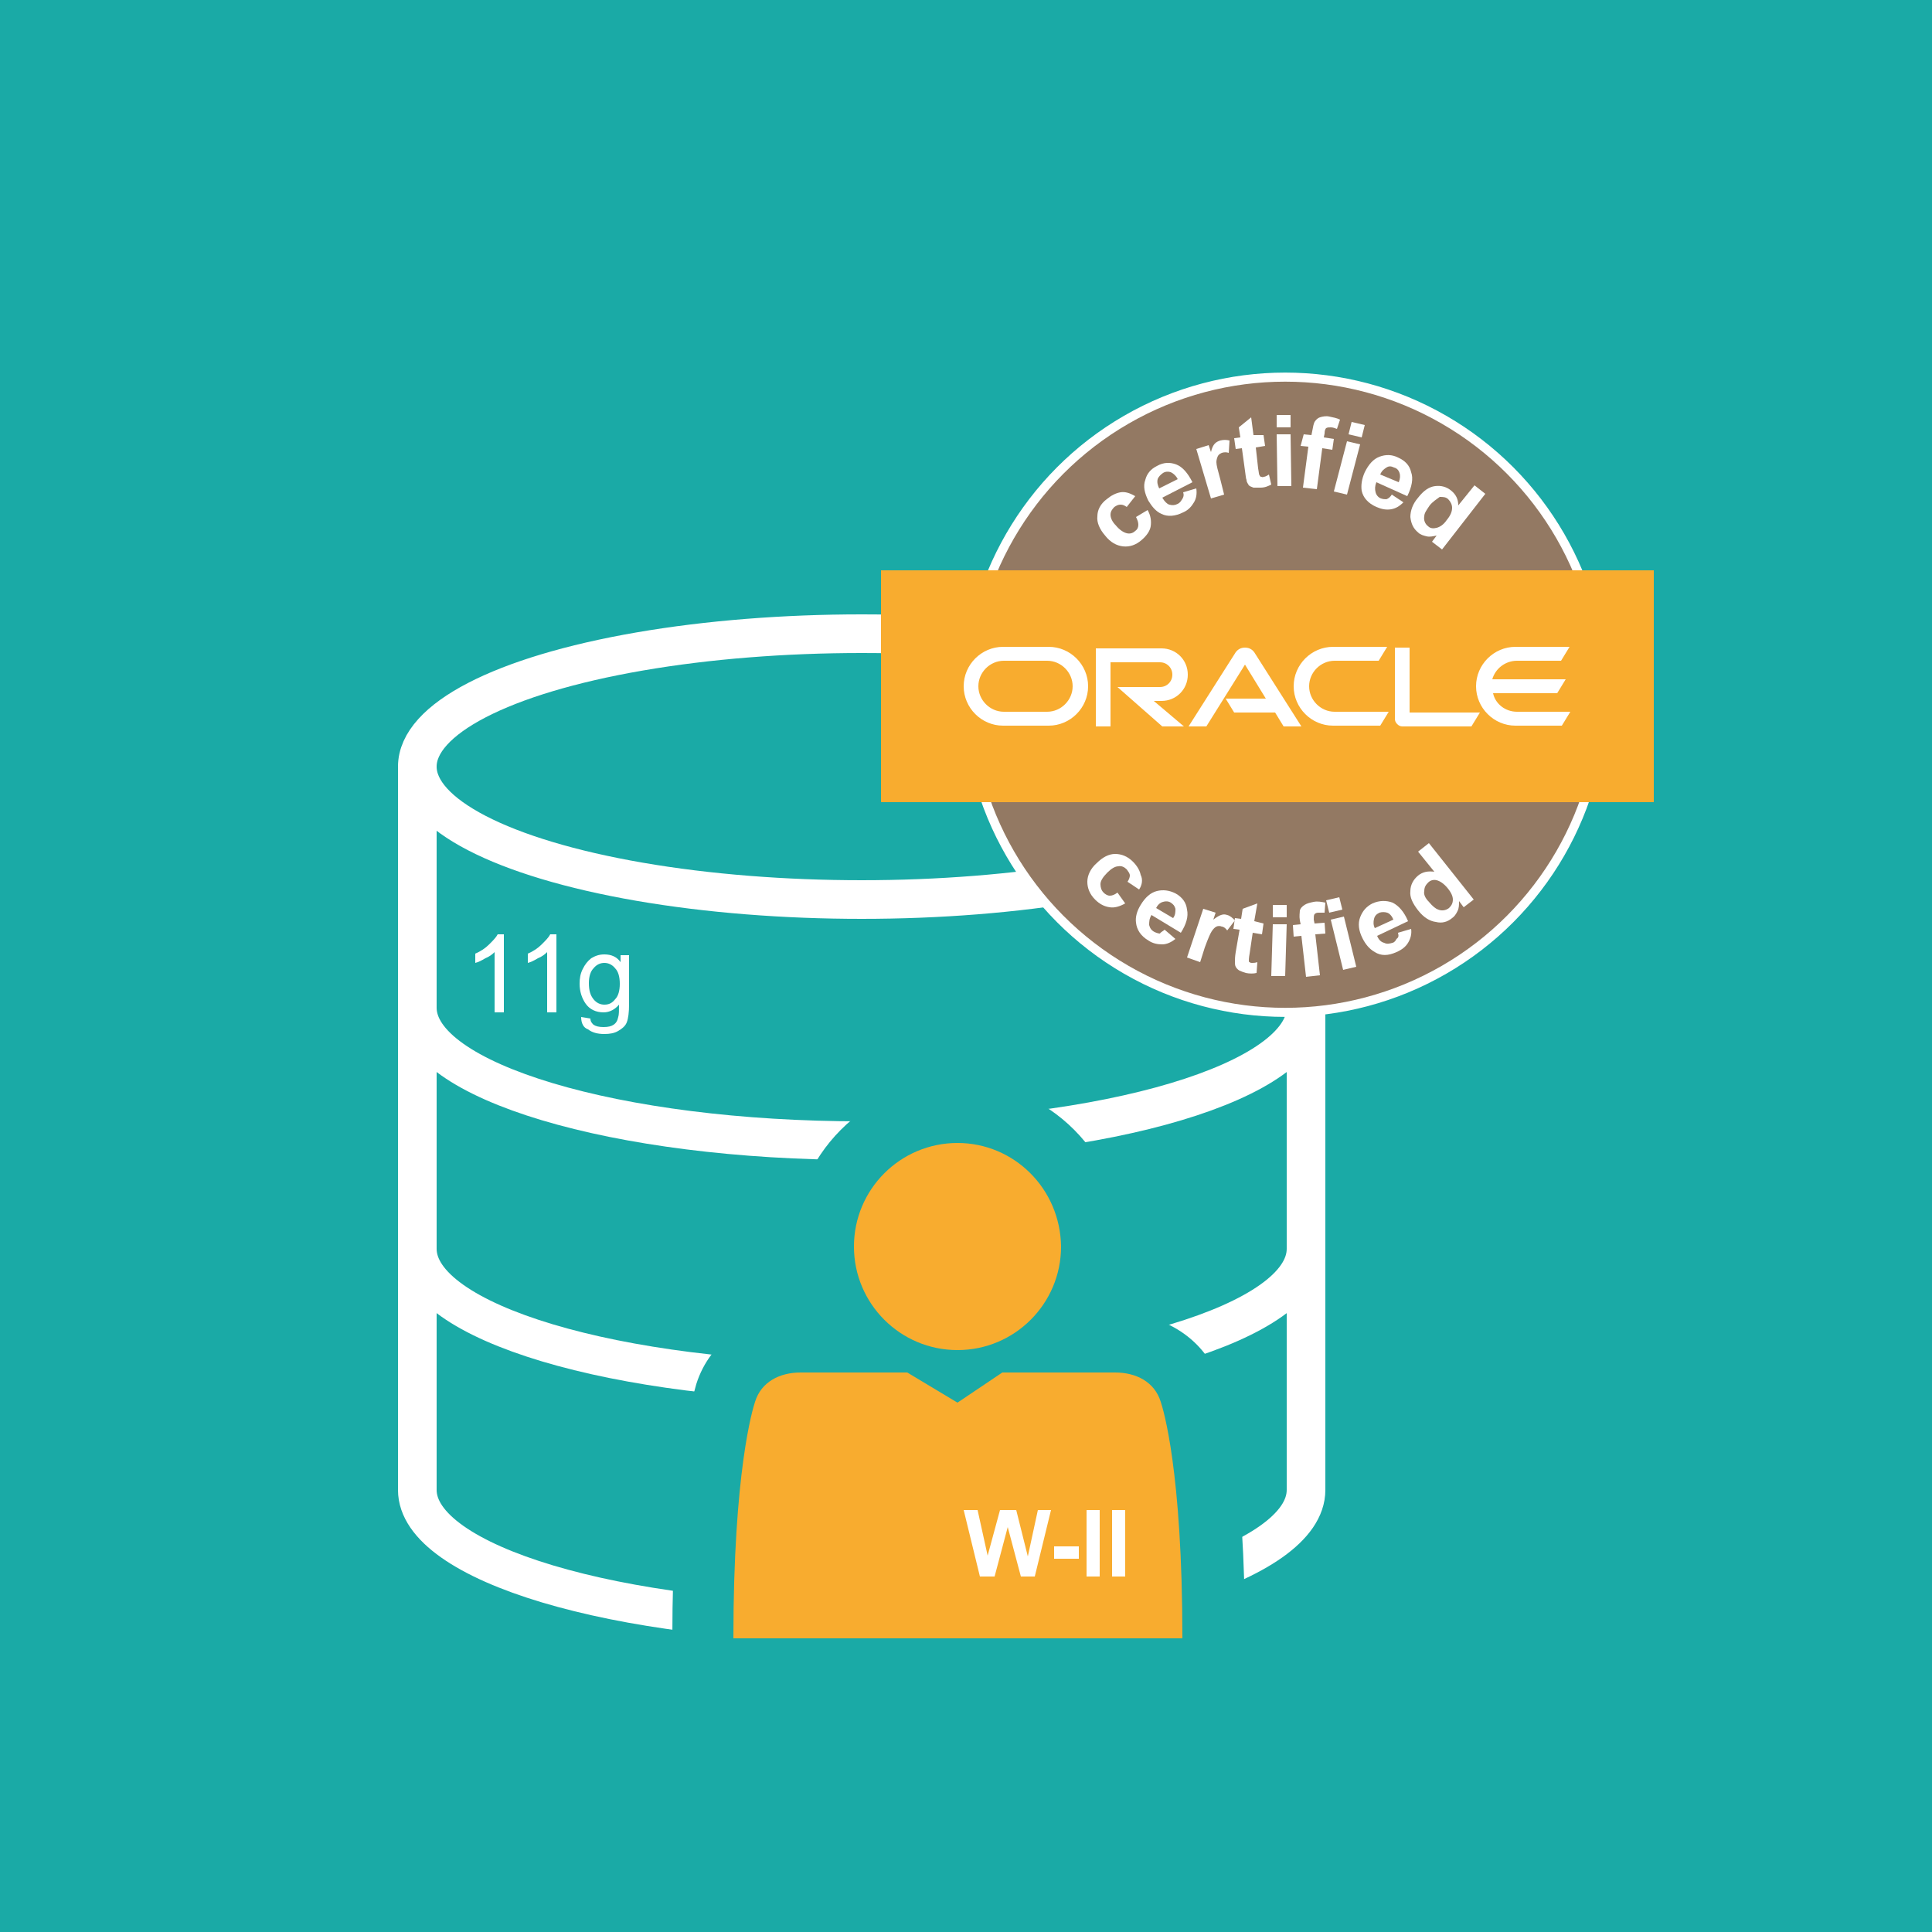 <?xml version="1.0" encoding="utf-8"?>
<!-- Generator: Adobe Illustrator 19.2.0, SVG Export Plug-In . SVG Version: 6.00 Build 0)  -->
<svg version="1.1" xmlns="http://www.w3.org/2000/svg" xmlns:xlink="http://www.w3.org/1999/xlink" x="0px" y="0px"
	 viewBox="0 0 250 250" style="enable-background:new 0 0 250 250;" xml:space="preserve">
<style type="text/css">
	.st0{fill:#ED7C31;}
	.st1{fill:none;stroke:#FFFFFF;stroke-width:2.451;stroke-linecap:round;stroke-miterlimit:10;}
	.st2{fill:#FFFFFF;}
	.st3{fill:#FFD535;}
	.st4{fill:#F8AC2F;}
	.st5{fill:#E74C3C;}
	.st6{fill:#69B058;}
	.st7{fill:#ABBCC4;}
	.st8{fill:#F26922;}
	.st9{fill:none;stroke:#FFFFFF;stroke-width:2.003;stroke-miterlimit:10;}
	.st10{fill:none;stroke:#FFFFFF;stroke-miterlimit:10;}
	.st11{fill:#6EB0B3;}
	.st12{fill:#81D0D3;}
	.st13{fill:#00BBD6;}
	.st14{filter:url(#Adobe_OpacityMaskFilter);}
	.st15{mask:url(#SVGID_1_);}
	.st16{fill:none;stroke:#FFFFFF;stroke-width:7;stroke-miterlimit:10;}
	.st17{fill:none;stroke:#FFFFFF;stroke-width:5;stroke-miterlimit:10;}
	.st18{fill:#B5644A;}
	.st19{filter:url(#Adobe_OpacityMaskFilter_1_);}
	.st20{mask:url(#SVGID_2_);}
	.st21{fill:none;stroke:#FFFFFF;stroke-width:12;stroke-linecap:round;stroke-miterlimit:10;}
	.st22{fill:#5089C2;}
	.st23{fill:none;stroke:#FFFFFF;stroke-width:4;stroke-miterlimit:10;}
	.st24{fill:#BF652C;}
	.st25{filter:url(#Adobe_OpacityMaskFilter_2_);}
	.st26{mask:url(#SVGID_3_);}
	.st27{fill:#937963;}
	.st28{fill:#B29C88;}
	.st29{fill:#824737;}
	.st30{fill:none;stroke:#FFFFFF;stroke-width:4;stroke-linecap:round;stroke-miterlimit:10;}
	.st31{fill:#A17A94;}
	.st32{fill:#30A170;}
	.st33{fill:#72C467;}
	.st34{fill:#9FA861;}
	.st35{fill:#4DB261;}
	.st36{fill:none;stroke:#FFFFFF;stroke-width:2;stroke-miterlimit:10;}
	.st37{fill:#4C9B9B;}
	.st38{fill:none;stroke:#FFFFFF;stroke-width:2.5;stroke-linecap:round;stroke-miterlimit:10;}
	.st39{fill:#C9694F;}
	.st40{fill:#825E44;}
	.st41{fill:#937963;stroke:#FFFFFF;stroke-width:1.174;stroke-miterlimit:10;}
	.st42{fill:none;stroke:#FFFFFF;stroke-width:2.304;stroke-linecap:square;stroke-linejoin:bevel;stroke-miterlimit:10;}
	.st43{fill:none;stroke:#FFFFFF;stroke-width:6;stroke-linecap:round;stroke-linejoin:bevel;}
	.st44{fill:none;stroke:#FFFFFF;stroke-width:6;stroke-linecap:round;stroke-linejoin:bevel;stroke-dasharray:11.102,11.102;}
	.st45{fill:none;stroke:#FFFFFF;stroke-width:6;stroke-linecap:round;stroke-linejoin:bevel;stroke-dasharray:12.726,8.484;}
	.st46{fill:none;stroke:#FFFFFF;stroke-width:6;stroke-linecap:round;stroke-linejoin:bevel;stroke-dasharray:11.701,9.001;}
	.st47{fill:#00A3C3;}
	.st48{fill:#FCFDFD;}
	.st49{fill:#FAFCFD;}
	.st50{fill:#FFFFFF;stroke:#FFFFFF;stroke-width:0.709;stroke-miterlimit:2.414;}
	.st51{fill-rule:evenodd;clip-rule:evenodd;fill:#FFFFFF;stroke:#FFFFFF;stroke-width:0.709;stroke-miterlimit:2.414;}
	.st52{fill:none;stroke:#FFFFFF;stroke-width:2;stroke-miterlimit:2.414;}
	.st53{fill:#4DB261;stroke:#FFFFFF;stroke-width:2;stroke-miterlimit:10;}
	.st54{fill:#A05D4D;}
	.st55{fill:none;stroke:#A05D4D;stroke-width:2;stroke-miterlimit:10;}
	.st56{fill:#FFFFFF;stroke:#A05D4D;stroke-width:2;stroke-miterlimit:10;}
	.st57{fill:#A38C7A;}
	.st58{fill:none;stroke:#FFFFFF;stroke-width:2;stroke-linecap:round;stroke-miterlimit:10;}
	.st59{fill:#F8AC2F;stroke:#FFFFFF;stroke-width:4;stroke-miterlimit:10;}
	.st60{fill:#3570A0;}
	.st61{fill:none;stroke:#F8AC2F;stroke-width:3;stroke-miterlimit:10;}
	.st62{fill:#776251;}
	.st63{filter:url(#Adobe_OpacityMaskFilter_3_);}
	.st64{mask:url(#SVGID_4_);}
	.st65{fill:#825776;}
	.st66{opacity:0.2;fill:#FFFFFF;}
	.st67{opacity:0.5;fill:#FFFFFF;}
	.st68{fill:#2B6A9E;}
	.st69{fill:#3B8C8C;}
	.st70{fill:#A33639;}
	.st71{fill:none;stroke:#F8AC2F;stroke-width:4;stroke-miterlimit:10;}
	.st72{filter:url(#Adobe_OpacityMaskFilter_4_);}
	.st73{mask:url(#SVGID_5_);}
	.st74{fill:#197F51;}
	.st75{filter:url(#Adobe_OpacityMaskFilter_5_);}
	.st76{mask:url(#SVGID_6_);}
	.st77{fill:#193A51;}
	.st78{filter:url(#Adobe_OpacityMaskFilter_6_);}
	.st79{mask:url(#SVGID_7_);}
	.st80{fill:#0FB7B3;}
	.st81{fill:#1CC6C6;}
	.st82{fill:#1AAAA6;}
	.st83{fill:#664660;}
	.st84{fill:#99688E;}
	.st85{fill:#B24122;}
	.st86{filter:url(#Adobe_OpacityMaskFilter_7_);}
	.st87{mask:url(#SVGID_8_);}
	.st88{fill:#77411D;}
	.st89{filter:url(#Adobe_OpacityMaskFilter_8_);}
	.st90{mask:url(#SVGID_9_);}
	.st91{filter:url(#Adobe_OpacityMaskFilter_9_);}
	.st92{mask:url(#SVGID_10_);}
	.st93{fill:#1E76C4;}
	.st94{filter:url(#Adobe_OpacityMaskFilter_10_);}
	.st95{mask:url(#SVGID_11_);}
	.st96{fill:#2988CE;}
	.st97{fill:#C9694F;stroke:#F8AC2F;stroke-width:4;stroke-miterlimit:10;}
	.st98{fill:none;stroke:#F8AC2F;stroke-width:4;stroke-linecap:square;stroke-linejoin:bevel;stroke-miterlimit:10;}
	.st99{fill:none;stroke:#FFFFFF;stroke-width:5;stroke-linecap:round;stroke-linejoin:bevel;}
	.st100{fill:none;stroke:#FFFFFF;stroke-width:5;stroke-linecap:round;stroke-linejoin:bevel;stroke-dasharray:10.543,10.543;}
	.st101{fill:none;stroke:#FFFFFF;stroke-width:5;stroke-linecap:round;stroke-linejoin:bevel;stroke-dasharray:12.058,8.038;}
	.st102{fill:none;stroke:#FFFFFF;stroke-width:5;stroke-linecap:round;stroke-linejoin:bevel;stroke-dasharray:10.704,8.234;}
	.st103{fill:#874F42;}
	.st104{fill:#828233;}
	.st105{fill:none;stroke:#FFFFFF;stroke-width:7;stroke-linecap:round;stroke-miterlimit:10;}
	.st106{fill:#FDFCFD;}
	.st107{display:none;}
	.st108{display:inline;fill:#8AD35B;}
	.st109{display:inline;}
	.st110{display:inline;fill:#680000;}
	.st111{display:inline;fill:#2B6A9E;}
	.st112{display:inline;fill:#2D3674;}
	.st113{display:inline;fill:#FFFFFF;}
	.st114{display:inline;fill:#82446B;}
	.st115{fill:#5392CB;}
	.st116{fill:none;stroke:#FFFFFF;stroke-width:6;stroke-miterlimit:10;}
	.st117{fill:#3285C9;}
	.st118{fill:#2C6FBF;}
	.st119{fill:#2A6CAD;}
	.st120{fill:#156039;}
	.st121{fill:#187044;}
	.st122{fill:#EA432D;}
	.st123{fill:#BF2F28;}
	.st124{fill:#D33A2A;}
	.st125{fill:#C61085;}
	.st126{fill:#930C63;}
	.st127{fill:#AD0C6C;}
	.st128{fill:#F7A500;}
	.st129{fill:#C48700;}
	.st130{fill:#DD9900;}
	.st131{display:inline;opacity:0.5;fill:#71FFF7;}
</style>
<g id="_x38_00">
</g>
<g id="_x39_00">
</g>
<g id="businessanalyst">
</g>
<g id="CEH">
</g>
<g id="CISSP">
</g>
<g id="CWNA">
</g>
<g id="JAVA_App_Development">
</g>
<g id="Introduction_to_Computers">
</g>
<g id="Security_x2B_">
</g>
<g id="Social_Media_Professional">
</g>
<g id="Software_QA_and_Testing">
</g>
<g id="Network_Administrator_3">
</g>
<g id="Network_Administrator_Professional">
</g>
<g id="Network_Engineering_Professional">
</g>
<g id="Network_Security_Expert_Professional">
</g>
<g id="Network_x2B_">
</g>
<g id="CCNA">
</g>
<g id="CCNP">
</g>
<g id="CompTIAA_x2B__x5F_Ess">
</g>
<g id="CompTIAA_x2B__x5F_Prac">
</g>
<g id="CompTIA_x5F_Security_x2B_">
</g>
<g id="Oracle_x5F_Java">
</g>
<g id="Oracle_x5F_Java-Prof">
</g>
<g id="Webapp-VB">
</g>
<g id="Webapp-VB_copy">
</g>
<g id="MSES2010">
</g>
<g id="ITIL">
</g>
<g id="Java_SE_8_Fundamentals">
</g>
<g id="Java_x5F_Associate">
</g>
<g id="Java_x5F_Programmer">
</g>
<g id="Joomla">
</g>
<g id="Joomla_1_">
</g>
<g id="Linux_x2B_">
</g>
<g id="DeskSupport-Microsoft">
</g>
<g id="MCITP-EnterpriseAdministrator">
</g>
<g id="DeskSupport-Enterprise">
</g>
<g id="MCITP-ServerAdministrator">
</g>
<g id="MCTS-Active_x5F_Directory_x5F_Configuration">
</g>
<g id="MCTS-Network_Infrastructure_Configuration">
</g>
<g id="MCSA_-_Windows_Server">
</g>
<g id="MCSTS-Microsoft_x5F_SQL_x5F_Server">
</g>
<g id="Microsoft_Project_2007_x0A_">
</g>
<g id="SharePoint_x5F_2010">
</g>
<g id="Microsoft_Visio_2013_-_Basic">
</g>
<g id="Visio_x5F_2013-Ad">
</g>
<g id="Windows7">
</g>
<g id="Windows7_Ad">
</g>
<g id="Windows8">
</g>
<g id="Windows8_Ad">
</g>
<g id="BootCamp-MS-Access">
</g>
<g id="BootCamp-MS-PPT">
</g>
<g id="BootCamp-MS-XL">
</g>
<g id="BootCamp-MS-Word">
</g>
<g id="Oracle_10g_Database_Administrator">
</g>
<g id="Oracle11g_Database_Intro">
</g>
<g id="Oracle11g_Database_Administrator_1_">
</g>
<g id="Oracle11g_Database_Administrator-II">
	<rect class="st82" width="250" height="250"/>
	<g>
		<ellipse class="st17" cx="111.5" cy="99.2" rx="57.5" ry="17.2"/>
		<path class="st17" d="M169,130.4c0,9.5-25.7,17.2-57.5,17.2S54,139.9,54,130.4"/>
		<path class="st17" d="M169,161.6c0,9.5-25.7,17.2-57.5,17.2S54,171.1,54,161.6"/>
		<path class="st17" d="M54,99.4v93.4c0,9.5,25.8,17.2,57.5,17.2s57.5-7.7,57.5-17.2V99.2"/>
	</g>
	<path class="st82" d="M87,220v-8c0-21.5,2.4-30.5,3.1-32.9c1.8-5.7,7.1-9.1,13.5-9.1h0.6c-1.1-3-1.7-5.6-1.7-8.6
		c0-11.8,9.6-21.5,21.4-21.5c11.8,0,21.4,9.7,21.4,21.5c0,3-0.6,5.5-1.7,8.5h0.8c6.4,0,11.7,3.5,13.5,9.1c0.7,2.3,3.2,11.4,3.2,32.9
		v8H87z"/>
	<g>
		<g>
			<path class="st4" d="M123.9,147.9c-7.4,0-13.4,6-13.4,13.4c0,7.4,6,13.4,13.4,13.4c7.4,0,13.4-6,13.4-13.4
				C137.2,153.8,131.2,147.9,123.9,147.9z M153,212c0-21.7-2.5-29.7-2.8-30.6c-0.8-2.6-3.2-3.8-5.9-3.8h-14.6l-5.8,3.9l-6.5-3.9
				h-13.8c-2.7,0-5.1,1.2-5.9,3.8c-0.3,0.9-2.8,9-2.8,30.6H153z"/>
		</g>
	</g>
	<g>
		<circle class="st41" cx="166.3" cy="89.9" r="41.1"/>
		<rect x="114" y="73.8" class="st4" width="100" height="30"/>
		<g>
			<path class="st2" d="M146.9,64.2l-1.1,1.4c-0.3-0.2-0.5-0.3-0.8-0.3c-0.3,0-0.5,0.1-0.8,0.3c-0.3,0.3-0.5,0.6-0.5,1
				c0,0.4,0.2,0.9,0.7,1.4c0.5,0.6,1,0.9,1.4,1c0.4,0.1,0.8,0,1.1-0.3c0.3-0.2,0.4-0.5,0.4-0.8c0-0.3-0.1-0.6-0.3-1l1.5-0.9
				c0.4,0.7,0.5,1.4,0.4,2.1c-0.1,0.6-0.5,1.2-1.2,1.8c-0.7,0.6-1.5,0.9-2.4,0.8c-0.8-0.1-1.6-0.5-2.3-1.4c-0.7-0.8-1.1-1.7-1-2.5
				c0-0.8,0.4-1.6,1.2-2.2c0.6-0.5,1.2-0.8,1.8-0.9C145.6,63.6,146.2,63.8,146.9,64.2z"/>
			<path class="st2" d="M153.1,63.7l1.7-0.5c0.1,0.7,0,1.3-0.3,1.8c-0.3,0.5-0.7,1-1.4,1.3c-1,0.5-2,0.6-2.8,0.2
				c-0.7-0.3-1.2-0.9-1.7-1.7c-0.5-1-0.7-1.9-0.4-2.7c0.2-0.8,0.7-1.4,1.5-1.8c0.9-0.5,1.7-0.5,2.5-0.2c0.8,0.3,1.5,1.1,2.1,2.3
				l-3.9,2c0.3,0.5,0.6,0.8,0.9,0.9c0.4,0.1,0.7,0.1,1.1-0.1c0.2-0.1,0.4-0.3,0.5-0.5C153.2,64.3,153.2,64,153.1,63.7z M152.4,62
				c-0.2-0.4-0.5-0.7-0.9-0.9c-0.3-0.1-0.7-0.1-1,0.1c-0.3,0.2-0.6,0.5-0.7,0.8c-0.1,0.4,0,0.8,0.2,1.2L152.4,62z"/>
			<path class="st2" d="M158.4,64l-1.7,0.5l-1.9-6.4l1.6-0.5l0.3,0.9c0.1-0.5,0.3-0.9,0.5-1.1c0.2-0.2,0.4-0.3,0.7-0.4
				c0.4-0.1,0.8-0.1,1.2,0l-0.1,1.6c-0.3-0.1-0.6-0.1-0.9,0c-0.2,0.1-0.4,0.2-0.5,0.4c-0.1,0.2-0.2,0.5-0.2,0.8
				c0,0.4,0.2,1.1,0.5,2.2L158.4,64z"/>
			<path class="st2" d="M163.5,56.3l0.2,1.4l-1.2,0.2l0.3,2.7c0.1,0.5,0.1,0.9,0.2,0.9c0,0.1,0.1,0.2,0.2,0.2c0.1,0,0.2,0.1,0.3,0
				c0.2,0,0.4-0.1,0.7-0.3l0.3,1.3c-0.4,0.2-0.8,0.4-1.4,0.4c-0.3,0-0.6,0-0.9,0c-0.3-0.1-0.5-0.2-0.6-0.3c-0.1-0.2-0.3-0.4-0.3-0.7
				c-0.1-0.2-0.1-0.6-0.2-1.2l-0.4-2.9l-0.8,0.1l-0.2-1.4l0.8-0.1l-0.2-1.3l1.6-1.3l0.3,2.3L163.5,56.3z"/>
			<path class="st2" d="M165.2,55.3l0-1.6l1.8,0l0,1.6L165.2,55.3z M165.3,62.9l-0.1-6.7l1.8,0l0.1,6.7L165.3,62.9z"/>
			<path class="st2" d="M168.7,56.2l1,0.1l0.1-0.5c0.1-0.6,0.2-1,0.3-1.2c0.2-0.3,0.4-0.5,0.7-0.6c0.3-0.1,0.8-0.2,1.2-0.1
				c0.5,0.1,1,0.2,1.4,0.4l-0.4,1.2c-0.3-0.1-0.5-0.2-0.8-0.2c-0.3,0-0.4,0-0.6,0.1c-0.1,0.1-0.2,0.3-0.2,0.7l-0.1,0.5l1.3,0.2
				l-0.2,1.4l-1.3-0.2l-0.7,5.3l-1.8-0.2l0.7-5.3l-1-0.1L168.7,56.2z"/>
			<path class="st2" d="M172.6,63.6l1.7-6.5l1.7,0.4l-1.7,6.5L172.6,63.6z M174.5,56.2l0.4-1.6l1.7,0.4l-0.4,1.6L174.5,56.2z"/>
			<path class="st2" d="M180.1,64l1.5,1c-0.5,0.5-1,0.8-1.6,0.9c-0.6,0.1-1.2,0-1.9-0.3c-1.1-0.5-1.7-1.2-1.9-2.1
				c-0.1-0.7,0-1.5,0.4-2.4c0.5-1,1.1-1.7,1.9-2c0.8-0.3,1.6-0.3,2.4,0.1c0.9,0.4,1.5,1,1.7,1.9c0.3,0.8,0.1,1.9-0.5,3.1l-4-1.8
				c-0.2,0.5-0.2,0.9-0.1,1.3c0.1,0.4,0.4,0.7,0.7,0.8c0.3,0.1,0.5,0.1,0.7,0.1C179.7,64.5,179.9,64.3,180.1,64z M181,62.4
				c0.2-0.5,0.2-0.9,0.1-1.2c-0.1-0.3-0.3-0.6-0.7-0.7c-0.4-0.2-0.7-0.2-1,0c-0.3,0.2-0.6,0.4-0.8,0.9L181,62.4z"/>
			<path class="st2" d="M186.6,71.1l-1.3-1l0.6-0.8c-0.5,0.1-0.9,0.2-1.3,0.1c-0.4-0.1-0.8-0.2-1.1-0.5c-0.6-0.5-0.9-1.1-1-2
				c0-0.8,0.3-1.7,1-2.5c0.7-0.9,1.4-1.4,2.2-1.5c0.8-0.1,1.5,0.1,2.1,0.6c0.6,0.5,0.9,1.1,0.9,1.9l2.1-2.6l1.4,1.1L186.6,71.1z
				 M185,65.4c-0.4,0.6-0.7,1-0.7,1.4c-0.1,0.5,0.1,1,0.5,1.3c0.3,0.3,0.7,0.3,1.1,0.2c0.4-0.1,0.9-0.4,1.3-1
				c0.5-0.6,0.7-1.1,0.7-1.6c0-0.4-0.2-0.8-0.5-1.1c-0.3-0.3-0.7-0.3-1.1-0.3C185.9,64.6,185.4,64.9,185,65.4z"/>
		</g>
		<g>
			<path class="st2" d="M147.4,115.1l-1.5-1c0.2-0.3,0.3-0.6,0.3-0.8c0-0.3-0.2-0.5-0.4-0.8c-0.3-0.3-0.7-0.5-1.1-0.4
				c-0.4,0-0.9,0.3-1.4,0.8c-0.6,0.6-0.9,1.1-0.9,1.5c0,0.4,0.1,0.8,0.4,1.1c0.2,0.2,0.5,0.4,0.8,0.4c0.3,0,0.6-0.1,1-0.4l1,1.4
				c-0.7,0.4-1.4,0.6-2,0.5c-0.7-0.1-1.3-0.4-1.9-1c-0.7-0.7-1-1.5-1-2.3c0-0.8,0.4-1.7,1.2-2.4c0.8-0.8,1.6-1.2,2.4-1.2
				c0.8,0,1.6,0.3,2.3,1c0.6,0.6,0.9,1.2,1,1.7C147.9,113.8,147.8,114.5,147.4,115.1z"/>
			<path class="st2" d="M150.7,120.3l1.4,1.2c-0.5,0.4-1.1,0.7-1.7,0.7c-0.6,0-1.2-0.1-1.8-0.5c-1-0.6-1.5-1.4-1.6-2.3
				c-0.1-0.7,0.1-1.5,0.6-2.3c0.6-1,1.3-1.6,2.1-1.8c0.8-0.2,1.6-0.1,2.4,0.3c0.9,0.5,1.4,1.2,1.5,2.1c0.2,0.9-0.1,1.9-0.8,3
				l-3.8-2.3c-0.3,0.5-0.3,0.9-0.3,1.3c0.1,0.4,0.3,0.7,0.7,0.9c0.2,0.1,0.5,0.2,0.7,0.2C150.2,120.6,150.5,120.5,150.7,120.3z
				 M151.8,118.8c0.3-0.4,0.3-0.8,0.3-1.2c-0.1-0.4-0.3-0.6-0.6-0.8c-0.3-0.2-0.7-0.2-1-0.1c-0.4,0.1-0.7,0.4-0.9,0.8L151.8,118.8z"
				/>
			<path class="st2" d="M155.3,124.5l-1.7-0.6l2.1-6.3l1.6,0.5l-0.3,0.9c0.4-0.3,0.7-0.5,1-0.6c0.3-0.1,0.5-0.1,0.8,0
				c0.4,0.1,0.7,0.4,1,0.7l-1,1.3c-0.2-0.3-0.5-0.5-0.7-0.5c-0.2-0.1-0.5-0.1-0.7,0c-0.2,0.1-0.4,0.3-0.6,0.6
				c-0.2,0.3-0.5,1-0.9,2.1L155.3,124.5z"/>
			<path class="st2" d="M163.5,119.5l-0.2,1.4l-1.2-0.2l-0.4,2.7c-0.1,0.5-0.1,0.9-0.1,0.9c0,0.1,0,0.2,0.1,0.2
				c0.1,0.1,0.2,0.1,0.3,0.1c0.2,0,0.4,0,0.7-0.1l-0.1,1.4c-0.4,0.1-0.9,0.1-1.4,0c-0.3-0.1-0.6-0.2-0.8-0.3
				c-0.2-0.1-0.4-0.3-0.5-0.5c-0.1-0.2-0.1-0.4-0.1-0.7c0-0.2,0-0.6,0.1-1.2l0.5-2.9l-0.8-0.1l0.2-1.4l0.8,0.1l0.2-1.3l1.9-0.7
				l-0.4,2.3L163.5,119.5z"/>
			<path class="st2" d="M164.5,126.3l0.2-6.7l1.8,0l-0.2,6.7L164.5,126.3z M164.7,118.7l0-1.6l1.8,0l0,1.6L164.7,118.7z"/>
			<path class="st2" d="M167.3,119.7l1-0.1l-0.1-0.5c-0.1-0.6,0-1,0-1.3c0.1-0.3,0.3-0.5,0.6-0.7c0.3-0.2,0.7-0.3,1.2-0.4
				c0.5-0.1,1,0,1.5,0.1l-0.1,1.3c-0.3,0-0.6,0-0.8,0c-0.3,0-0.4,0.1-0.5,0.2c-0.1,0.1-0.1,0.4-0.1,0.7l0.1,0.5l1.3-0.1l0.1,1.4
				l-1.3,0.1l0.6,5.3l-1.8,0.2l-0.6-5.3l-1,0.1L167.3,119.7z"/>
			<path class="st2" d="M172,118.1l-0.4-1.6l1.7-0.4l0.4,1.6L172,118.1z M173.8,125.5l-1.6-6.5l1.7-0.4l1.6,6.5L173.8,125.5z"/>
			<path class="st2" d="M180.9,120.7l1.7-0.5c0.1,0.7-0.1,1.3-0.4,1.8c-0.3,0.5-0.8,0.9-1.5,1.2c-1.1,0.5-2,0.5-2.8,0
				c-0.7-0.4-1.2-1-1.6-1.8c-0.5-1-0.6-1.9-0.3-2.7c0.3-0.8,0.8-1.4,1.6-1.8c0.9-0.4,1.8-0.4,2.6-0.1c0.8,0.4,1.5,1.2,2,2.4l-4,1.9
				c0.2,0.5,0.5,0.8,0.9,0.9c0.4,0.2,0.7,0.1,1.1,0c0.3-0.1,0.4-0.3,0.5-0.5C181,121.3,181,121.1,180.9,120.7z M180.3,119
				c-0.2-0.5-0.5-0.8-0.8-0.9c-0.3-0.1-0.7-0.1-1,0c-0.4,0.2-0.6,0.4-0.7,0.8c-0.1,0.4-0.1,0.8,0.1,1.2L180.3,119z"/>
			<path class="st2" d="M190.7,116.4l-1.3,1l-0.6-0.8c0,0.5,0,0.9-0.2,1.3c-0.2,0.4-0.4,0.7-0.7,0.9c-0.6,0.5-1.3,0.7-2.1,0.5
				c-0.8-0.1-1.6-0.6-2.3-1.5c-0.7-0.9-1.1-1.7-1-2.5c0-0.8,0.4-1.5,1-2c0.6-0.5,1.3-0.6,2.1-0.5l-2.1-2.6l1.4-1.1L190.7,116.4z
				 M184.9,116.7c0.5,0.6,0.9,0.9,1.2,1c0.5,0.2,1,0.1,1.4-0.2c0.3-0.3,0.5-0.6,0.5-1.1c0-0.4-0.2-0.9-0.7-1.5c-0.5-0.6-1-0.9-1.4-1
				c-0.4-0.1-0.8,0-1.1,0.3c-0.3,0.3-0.5,0.6-0.5,1.1C184.2,115.7,184.4,116.2,184.9,116.7z"/>
		</g>
		<path class="st2" d="M158.6,90.4h5.2l-2.7-4.4l-5,8l-2.3,0l6.1-9.6c0.3-0.4,0.7-0.6,1.2-0.6c0.5,0,0.9,0.2,1.2,0.6l6.1,9.6l-2.3,0
			l-1.1-1.8h-5.3L158.6,90.4L158.6,90.4z M182.4,92.1v-8.3h-1.9V93c0,0.3,0.1,0.5,0.3,0.7c0.2,0.2,0.4,0.3,0.7,0.3h8.9l1.1-1.8
			H182.4L182.4,92.1z M150.3,90.7c1.9,0,3.4-1.5,3.4-3.4c0-1.9-1.5-3.4-3.4-3.4h-8.5v10.1h1.9v-8.3h6.4c0.9,0,1.6,0.7,1.6,1.6
			c0,0.9-0.7,1.6-1.6,1.6l-5.5,0l5.8,5.1h2.8l-3.9-3.3L150.3,90.7L150.3,90.7z M129.8,93.9c-2.8,0-5.1-2.3-5.1-5.1
			c0-2.8,2.3-5.1,5.1-5.1h5.9c2.8,0,5.1,2.3,5.1,5.1c0,2.8-2.3,5.1-5.1,5.1L129.8,93.9L129.8,93.9z M135.5,92.1
			c1.8,0,3.3-1.5,3.3-3.3c0-1.8-1.5-3.3-3.3-3.3l-5.6,0c-1.8,0-3.3,1.5-3.3,3.3c0,1.8,1.5,3.3,3.3,3.3H135.5L135.5,92.1z
			 M172.5,93.9c-2.8,0-5.1-2.3-5.1-5.1c0-2.8,2.3-5.1,5.1-5.1h7l-1.1,1.8l-5.7,0c-1.8,0-3.3,1.5-3.3,3.3c0,1.8,1.5,3.3,3.3,3.3h7
			l-1.1,1.8H172.5L172.5,93.9z M196.3,92.1c-1.5,0-2.8-1-3.1-2.4h8.3l1.1-1.8l-9.5,0c0.4-1.4,1.7-2.4,3.2-2.4l5.7,0l1.1-1.8h-7
			c-2.8,0-5.1,2.3-5.1,5.1c0,2.8,2.3,5.1,5.1,5.1h6l1.1-1.8H196.3L196.3,92.1z"/>
	</g>
	<g>
		<path class="st2" d="M65.2,131H64v-7.8c-0.3,0.3-0.7,0.6-1.2,0.8c-0.5,0.3-0.9,0.5-1.3,0.6v-1.2c0.7-0.3,1.3-0.7,1.8-1.2
			c0.5-0.5,0.9-0.9,1.1-1.3h0.8V131z"/>
		<path class="st2" d="M72,131h-1.2v-7.8c-0.3,0.3-0.7,0.6-1.2,0.8c-0.5,0.3-0.9,0.5-1.3,0.6v-1.2c0.7-0.3,1.3-0.7,1.8-1.2
			c0.5-0.5,0.9-0.9,1.1-1.3H72V131z"/>
		<path class="st2" d="M75.2,131.6l1.2,0.2c0,0.4,0.2,0.6,0.4,0.8c0.3,0.2,0.7,0.3,1.3,0.3c0.6,0,1-0.1,1.3-0.3
			c0.3-0.2,0.5-0.5,0.6-1c0.1-0.3,0.1-0.8,0.1-1.6c-0.5,0.6-1.2,1-2,1c-1,0-1.8-0.4-2.3-1.1c-0.5-0.7-0.8-1.6-0.8-2.6
			c0-0.7,0.1-1.3,0.4-1.9c0.3-0.6,0.6-1,1.1-1.4c0.5-0.3,1-0.5,1.7-0.5c0.9,0,1.6,0.3,2.1,1v-0.9h1.1v6.3c0,1.1-0.1,1.9-0.3,2.4
			c-0.2,0.5-0.6,0.8-1.1,1.1c-0.5,0.3-1.1,0.4-1.8,0.4c-0.9,0-1.6-0.2-2.1-0.6C75.5,133,75.2,132.4,75.2,131.6z M76.2,127.2
			c0,1,0.2,1.6,0.6,2.1s0.9,0.7,1.4,0.7c0.6,0,1-0.2,1.4-0.7c0.4-0.4,0.6-1.1,0.6-2c0-0.9-0.2-1.6-0.6-2c-0.4-0.5-0.9-0.7-1.4-0.7
			c-0.5,0-1,0.2-1.4,0.7C76.4,125.7,76.2,126.4,76.2,127.2z"/>
	</g>
	<g>
		<path class="st2" d="M126.8,204l-2.1-8.6h1.8l1.3,5.9l1.6-5.9h2.1l1.5,6l1.3-6h1.7l-2.1,8.6h-1.8l-1.7-6.4l-1.7,6.4H126.8z"/>
		<path class="st2" d="M136.4,201.7v-1.6h3.2v1.6H136.4z"/>
		<path class="st2" d="M140.6,204v-8.6h1.7v8.6H140.6z"/>
		<path class="st2" d="M143.9,204v-8.6h1.7v8.6H143.9z"/>
	</g>
</g>
<g id="Oracle12c_Database_Administrator">
	<g id="Layer_89">
	</g>
	<g id="Layer_90">
	</g>
</g>
<g id="Oracle_Big_Data_Fundamentals_x0A_">
</g>
<g id="Big_Data">
</g>
<g id="Oracle11gDatabaseWarehouse">
</g>
<g id="Oracle11gDatabase-NewFeatures">
</g>
<g id="Oracle11gDatabase-ProgramwithPL-SQL">
</g>
<g id="Oracle11gDatabase-RACforAdmin">
</g>
<g id="Oracle12cDatabaseAdministrator">
</g>
<g id="Oracle12cDatabase-NewFeatures">
</g>
<g id="OracleNoSQLDatabaseforDevelopers_x0A_">
</g>
<g id="PHP_and_MySQL_Programming">
</g>
<g id="PMP">
</g>
<g id="SAP_Sales_and_Distribution_x0A_">
</g>
<g id="SQLProgramming-DatabaseDesign">
</g>
<g id="VB_x5F_Net">
</g>
<g id="Adobe_Dreamweaver_CS6" class="st107">
	<rect x="-4" y="-4" class="st108" width="256" height="256"/>
	<g class="st109">
		<path class="st2" d="M88,138.2c0-0.2,0-0.5,0-0.7c0-13,0-26.1,0-39.1c0-0.9,0-0.9,0.9-0.9c3.9-0.1,7.8-0.3,11.7-0.2
			c3.9,0.2,7.7,1,11,3.2c1.3,0.9,2.5,2,3.6,3.2c3.1,3.5,4.4,7.8,4.9,12.4c0.5,4.9,0.1,9.7-1.6,14.3c-0.7,2-1.8,3.9-3.1,5.6
			c-3.1,3.9-7.2,6.1-12,7.1c-1.4,0.3-2.8,0.4-4.2,0.4c-1.2,0-2.3,0-3.5,0c-0.1,0-0.3-0.1-0.4,0.1c0-0.1-0.1-0.1-0.2-0.1
			c-2.1,0-4.2-0.1-6.3-0.1c-0.6,0-0.7-0.1-0.7-0.7C88,141.1,88,139.7,88,138.2z M98.5,104c-0.8,0-1.6,0-2.3,0
			c-0.5,0-0.7,0.1-0.7,0.7c0,9.2,0,18.4,0,27.6c0,1.4,0,2.7,0,4.1c0,0.3,0.1,0.4,0.4,0.5c1.5,0.1,2.9,0.2,4.4,0.1
			c3-0.2,5.5-1.4,7.7-3.4c1-0.9,1.7-2,2.3-3.2c1.2-2.4,1.8-4.9,2-7.5c0.3-3.1,0.2-6.2-0.6-9.3c-0.8-3.2-2.5-5.9-5.4-7.7
			C103.9,104.2,101.2,103.8,98.5,104z"/>
		<path class="st2" d="M129.6,142.6c-0.4-1.8-0.8-3.6-1.2-5.3c-0.8-3.7-1.7-7.4-2.5-11.2c-0.9-4-1.8-7.9-2.7-11.9
			c-0.3-1.4-0.6-2.8-0.9-4.2c-0.1-0.5,0-0.7,0.5-0.7c2.2,0,4.3,0,6.5,0c0.4,0,0.7,0.2,0.8,0.7c0.5,3.1,1.1,6.1,1.6,9.2
			c0.9,5.2,1.7,10.4,2.4,15.6c0,0.2,0,0.4,0.2,0.4c0.2,0,0.2-0.3,0.2-0.4c0.4-2.7,0.9-5.4,1.4-8.1c0.4-2.4,0.9-4.9,1.4-7.3
			c0.7-3.2,1.4-6.4,2.1-9.5c0.1-0.4,0.3-0.6,0.8-0.6c2.2,0,4.5,0,6.7,0c0.4,0,0.6,0.1,0.7,0.6c0.2,1.2,0.4,2.4,0.6,3.6
			c0.2,1,0.3,2,0.6,3c0.3,1.9,0.7,3.8,1,5.7c0.7,4.3,1.5,8.5,2.1,12.8c0,0.1,0,0.2,0.2,0.4c0.2-0.5,0.2-1.1,0.3-1.6
			c0.3-1.9,0.6-3.9,0.9-5.8c0.3-1.9,0.7-3.7,1-5.6c0.4-2.3,0.8-4.5,1.2-6.8c0.4-1.9,0.7-3.8,1.1-5.8c0.1-0.4,0.2-0.6,0.7-0.6
			c2,0,4,0,6,0c0.6,0,0.7,0.1,0.5,0.7c-2.1,8.3-4.1,16.5-6.2,24.8c-0.6,2.6-1.3,5.1-1.9,7.7c-0.1,0.6-0.4,0.7-1,0.7
			c-2.1,0-4.1,0-6.2,0c-0.8,0-0.9,0-1-0.9c-0.7-3.8-1.4-7.6-2.1-11.4c-0.2-0.9-0.4-1.9-0.5-2.8c0-0.1,0-0.1,0-0.2
			c-0.6-3-1.1-5.9-1.6-8.9c-0.1-0.5-0.1-1-0.3-1.6c0,0.2-0.1,0.2-0.1,0.3c-0.5,2.9-1.1,5.7-1.6,8.6c-0.6,2.8-1.2,5.7-1.8,8.5
			c-0.6,2.5-1.1,4.9-1.7,7.4c-0.2,0.9-0.2,0.9-1.2,0.9c-2.1,0-4.2,0-6.3,0C130,143.3,129.7,143.1,129.6,142.6z"/>
		<path class="st2" d="M171.8,79.2v91.6H78.2V79.2H171.8 M176,75H74v100h102V75L176,75z"/>
	</g>
</g>
<g id="Flash" class="st107">
</g>
<g id="HTML" class="st107">
</g>
<g id="PhotoshopCS6" class="st107">
</g>
<g id="JqueryJS" class="st107">
</g>
<g id="XHTML">
</g>
<g id="MicrosoftProject_x5F_2013">
</g>
<g id="MicrosoftProject_x5F_20103_x5F_Ad">
</g>
<g id="Joomla_2_">
</g>
<g id="Vista">
</g>
<g id="Vista-Ad">
</g>
<g id="Word2010">
</g>
<g id="Excel2010">
</g>
<g id="PPT2010">
</g>
<g id="Access2010">
</g>
<g id="Outlook2010">
</g>
<g id="Word2013">
</g>
<g id="guide" class="st107">
</g>
</svg>
